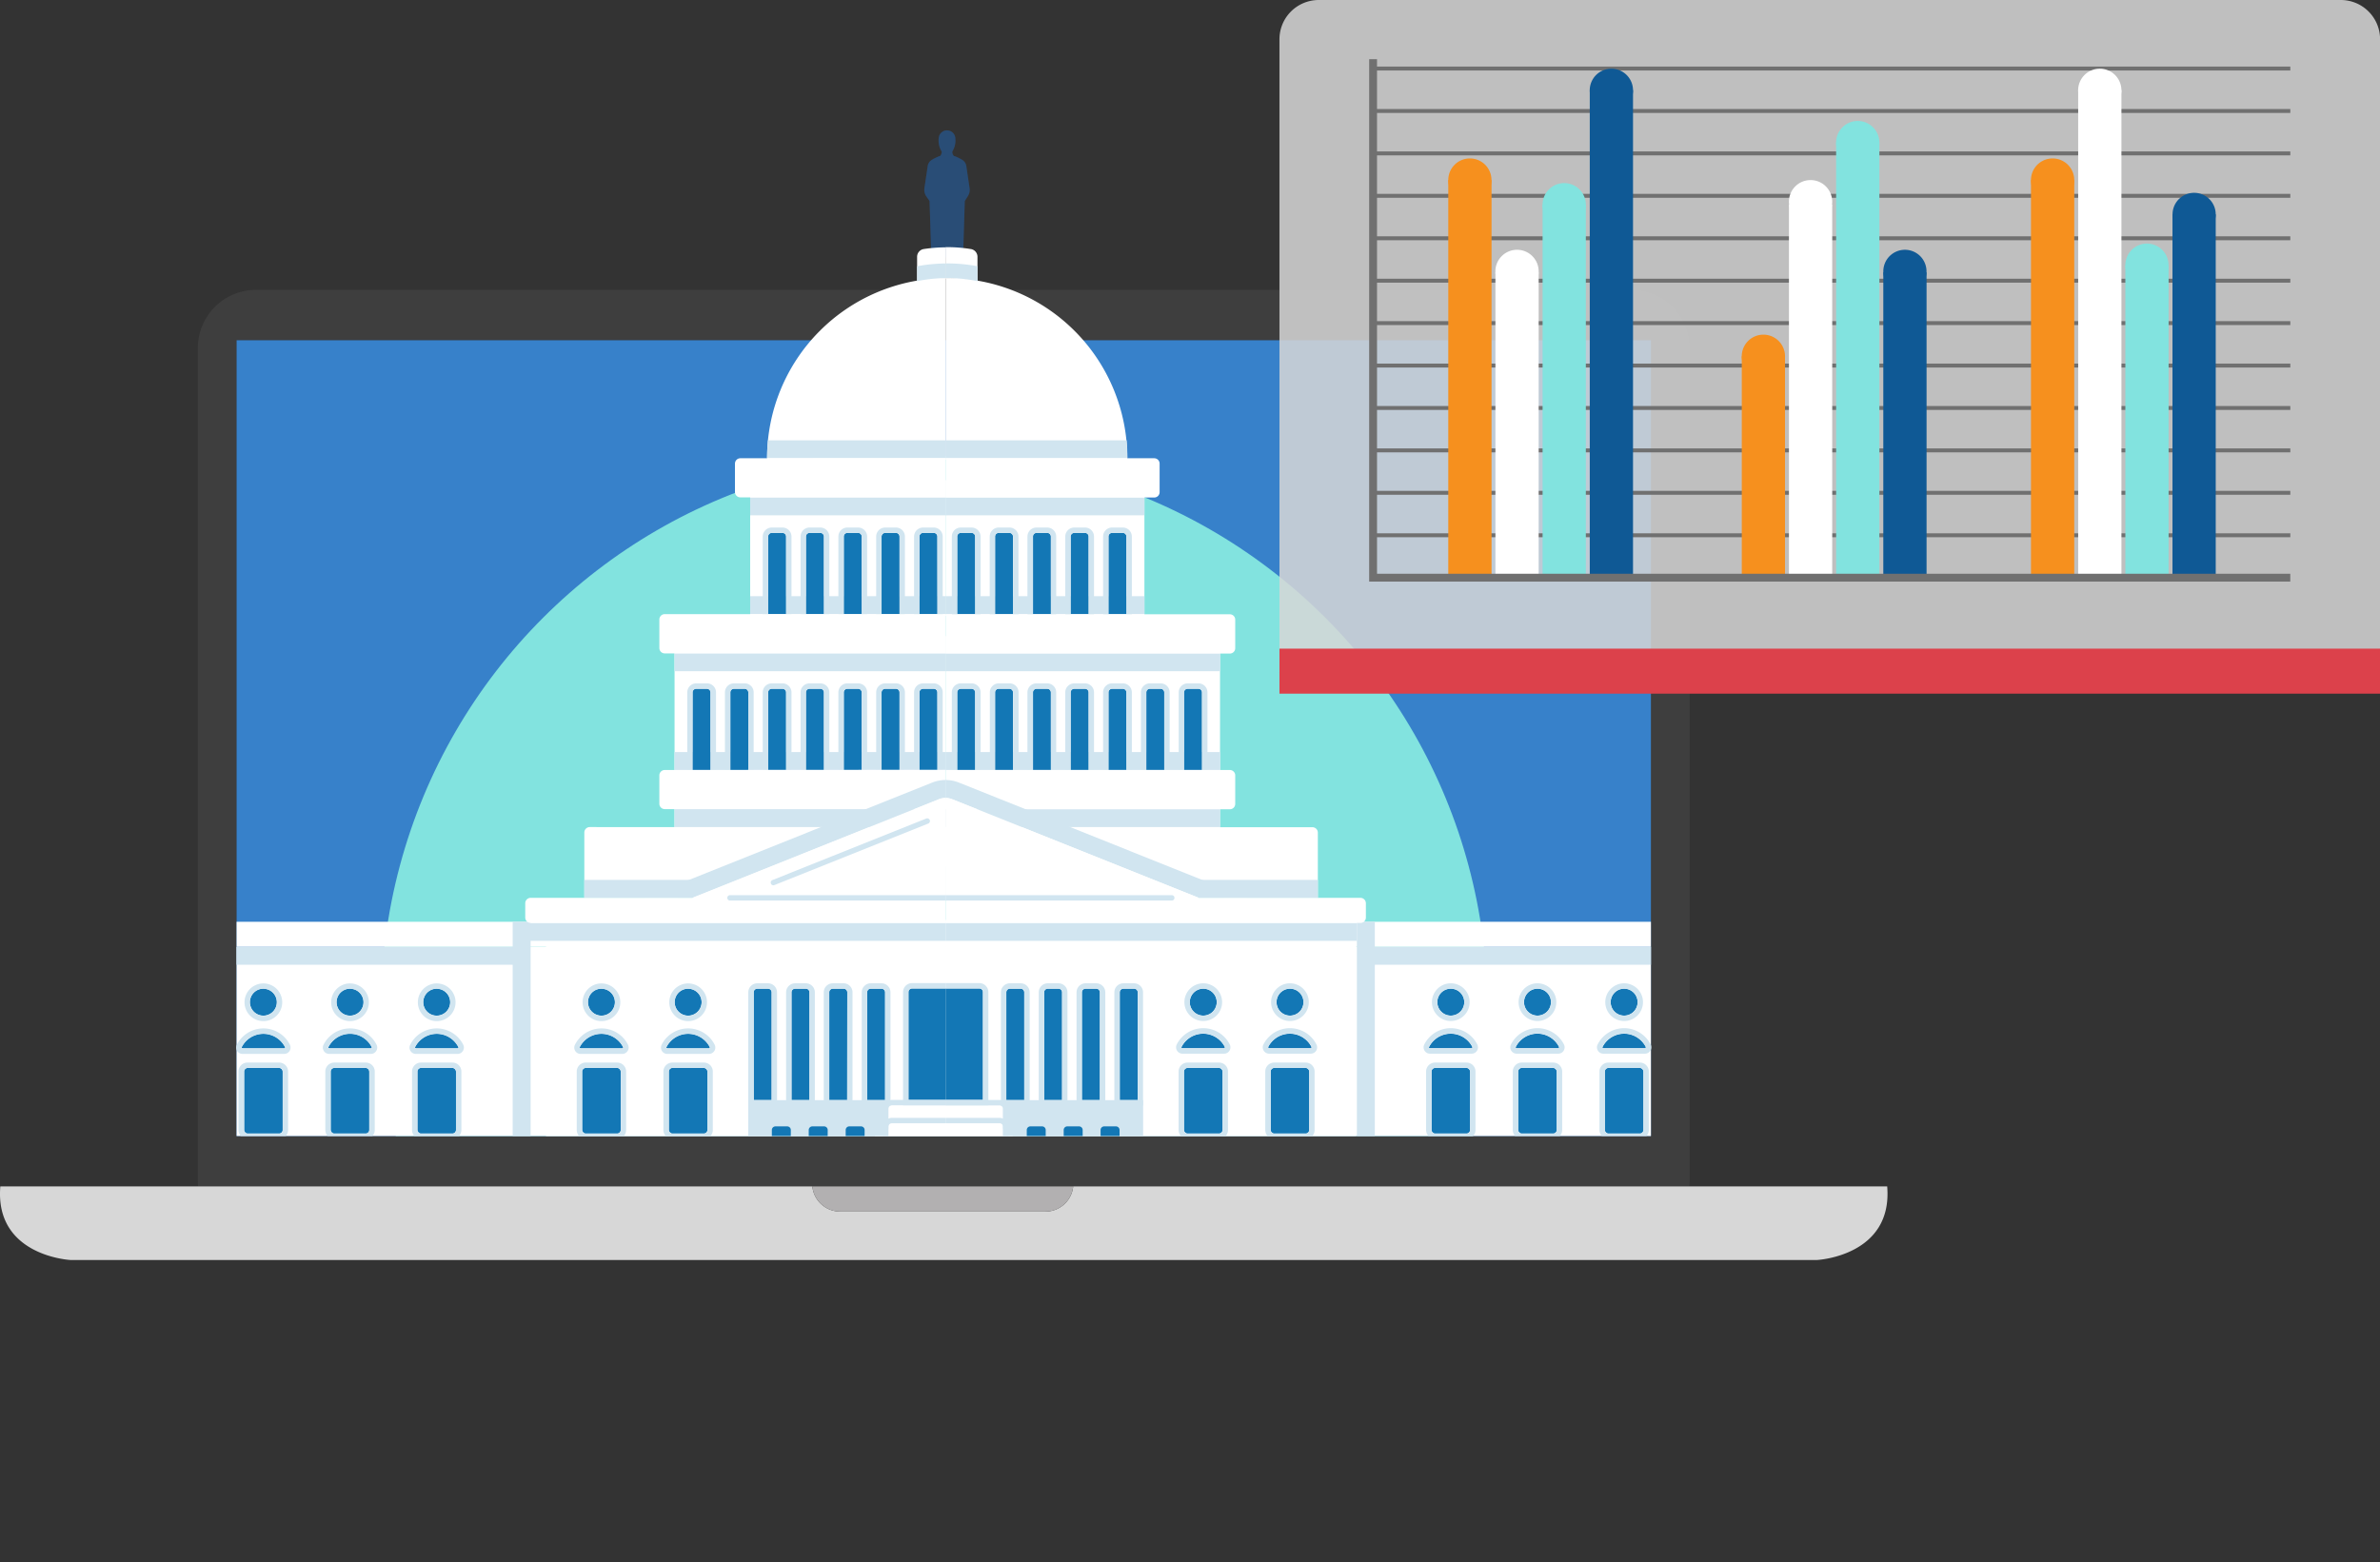 <?xml version="1.0" encoding="UTF-8"?> <svg xmlns="http://www.w3.org/2000/svg" xmlns:xlink="http://www.w3.org/1999/xlink" viewBox="0 0 605.91 397.73"><rect x="0" y="0" width="605.91" height="397.73" fill="#333333" stroke="none"/><defs><style>.cls-1{fill:none;}.cls-2{isolation:isolate;}.cls-3{fill:#3e3e3e;}.cls-4{fill:#3781ca;}.cls-16,.cls-5{fill:#d7d7d7;}.cls-6{clip-path:url(#clip-path);}.cls-7{fill:url(#linear-gradient);}.cls-8{fill:#b2b0b1;}.cls-9{clip-path:url(#clip-path-2);}.cls-10{fill:#fff;}.cls-11{fill:#303b5c;}.cls-12{opacity:0.5;mix-blend-mode:multiply;}.cls-13{fill:#215f8f;}.cls-14{fill:#1377b5;}.cls-15{fill:#d1e5f0;}.cls-16{opacity:0.85;}.cls-17{fill:#707070;}.cls-18{fill:#f6901e;}.cls-19{fill:url(#linear-gradient-2);}.cls-20{fill:url(#linear-gradient-3);}.cls-21{fill:url(#linear-gradient-4);}.cls-22{fill:#0f5995;}.cls-23{fill:url(#linear-gradient-5);}.cls-24{fill:url(#linear-gradient-6);}.cls-25{fill:url(#linear-gradient-7);}.cls-26{fill:#dc414b;}</style><clipPath id="clip-path"><polygon class="cls-1" points="240.26 86.63 60.23 86.63 60.23 289.26 240.26 289.26 420.3 289.26 420.3 86.63 240.26 86.63"></polygon></clipPath><linearGradient id="linear-gradient" x1="97" y1="256.89" x2="378.67" y2="256.89" gradientTransform="translate(251.31 -92.93) rotate(45)" gradientUnits="userSpaceOnUse"><stop offset="0.3" stop-color="#82e3df"></stop><stop offset="1" stop-color="#82e3df"></stop></linearGradient><clipPath id="clip-path-2"><polygon class="cls-1" points="240.26 19.21 60.23 19.21 60.23 289.26 240.26 289.26 420.3 289.26 420.3 19.21 240.26 19.21"></polygon></clipPath><linearGradient id="linear-gradient-2" x1="392.72" y1="52.13" x2="403.73" y2="52.13" gradientTransform="matrix(1, 0, 0, 1, 0, 0)" xlink:href="#linear-gradient"></linearGradient><linearGradient id="linear-gradient-3" x1="467.45" y1="36.31" x2="478.46" y2="36.31" gradientTransform="matrix(1, 0, 0, 1, 0, 0)" xlink:href="#linear-gradient"></linearGradient><linearGradient id="linear-gradient-4" x1="541.08" y1="67.52" x2="552.08" y2="67.52" gradientTransform="matrix(1, 0, 0, 1, 0, 0)" xlink:href="#linear-gradient"></linearGradient><linearGradient id="linear-gradient-5" x1="392.72" y1="99.61" x2="403.73" y2="99.61" gradientTransform="matrix(1, 0, 0, 1, 0, 0)" xlink:href="#linear-gradient"></linearGradient><linearGradient id="linear-gradient-6" x1="467.45" y1="91.7" x2="478.46" y2="91.7" gradientTransform="matrix(1, 0, 0, 1, 0, 0)" xlink:href="#linear-gradient"></linearGradient><linearGradient id="linear-gradient-7" x1="541.08" y1="107.31" x2="552.08" y2="107.31" gradientTransform="matrix(1, 0, 0, 1, 0, 0)" xlink:href="#linear-gradient"></linearGradient></defs><g class="cls-2"><g id="Layer_2" data-name="Layer 2"><g id="Layer_1-2" data-name="Layer 1"><path class="cls-3" d="M415.37,73.81H243.3a14.59,14.59,0,0,0-3,.33,14.45,14.45,0,0,0-3-.33H65.16A14.79,14.79,0,0,0,50.37,88.6v212c0,.5,0,1,.07,1.48H430.08a14.36,14.36,0,0,0,.08-1.48V88.6A14.79,14.79,0,0,0,415.37,73.81Zm4.93,215.45H60.23V86.63H420.3Z"></path><polygon class="cls-4" points="240.26 86.63 60.23 86.63 60.23 289.26 240.26 289.26 420.3 289.26 420.3 86.63 240.26 86.63"></polygon><path class="cls-5" d="M480.45,302.08H273.22a7.12,7.12,0,0,1-7.07,6.41H213.89a7.13,7.13,0,0,1-7.08-6.41H.08c-1.48,17.75,17.83,18.74,17.83,18.74H462.62S481.93,319.83,480.45,302.08Z"></path><g class="cls-6"><circle class="cls-7" cx="237.84" cy="256.89" r="140.84" transform="translate(-111.99 243.42) rotate(-45)"></circle></g><path class="cls-8" d="M213.89,308.49h52.26a7.12,7.12,0,0,0,7.07-6.41H206.81A7.13,7.13,0,0,0,213.89,308.49Z"></path><g class="cls-9"><path class="cls-10" d="M195.28,116.68c0,.11,0,.22,0,.34h45.43V70.81A45.87,45.87,0,0,0,195.28,116.68Z"></path><rect class="cls-10" x="171.73" y="161.97" width="68.99" height="34.09"></rect><rect class="cls-10" x="240.72" y="161.97" width="69.88" height="34.09"></rect><rect class="cls-10" x="190.98" y="122.28" width="49.74" height="34.54"></rect><path class="cls-10" d="M287,116.68A45.88,45.88,0,0,0,241.17,70.8h-.45V117H287C287,116.9,287,116.79,287,116.68Z"></path><rect class="cls-10" x="240.72" y="122.28" width="50.63" height="34.54"></rect><path class="cls-11" d="M236.65,51.18l.46,14.48c1.35-.11,2.7-.17,4-.17s2.71.06,4.06.17l.45-14.48.86-1.36a3,3,0,0,0,.36-1.91l-.83-5.63a2.26,2.26,0,0,0-1-1.55,12.45,12.45,0,0,0-2.22-1.06,1.68,1.68,0,0,1-.35-1.09,5.3,5.3,0,0,0,.77-3.41,2.12,2.12,0,0,0-4.23,0,5.35,5.35,0,0,0,.76,3.41,1.64,1.64,0,0,1-.34,1.09,12.12,12.12,0,0,0-2.22,1.06,2.26,2.26,0,0,0-1,1.55l-.84,5.63a3.11,3.11,0,0,0,.36,1.91Z"></path><g class="cls-12"><path class="cls-13" d="M236.65,51.18l.46,14.48c1.35-.11,2.7-.17,4-.17s2.71.06,4.06.17l.45-14.48.86-1.36a3,3,0,0,0,.36-1.91l-.83-5.63a2.26,2.26,0,0,0-1-1.55,12.45,12.45,0,0,0-2.22-1.06,1.68,1.68,0,0,1-.35-1.09,5.3,5.3,0,0,0,.77-3.41,2.12,2.12,0,0,0-4.23,0,5.35,5.35,0,0,0,.76,3.41,1.64,1.64,0,0,1-.34,1.09,12.12,12.12,0,0,0-2.22,1.06,2.26,2.26,0,0,0-1,1.55l-.84,5.63a3.11,3.11,0,0,0,.36,1.91Z"></path></g><path class="cls-10" d="M235.18,63.41a2,2,0,0,0-1.7,2v6.31a40.21,40.21,0,0,1,7.24-.74v-8A37.53,37.53,0,0,0,235.18,63.41Z"></path><path class="cls-10" d="M248.85,71.72V65.41a2,2,0,0,0-1.7-2,38.09,38.09,0,0,0-6-.48h-.45v8h.45A39.76,39.76,0,0,1,248.85,71.72Z"></path><rect class="cls-10" x="222.71" y="241.08" width="208.55" height="53.6"></rect><rect class="cls-14" x="386.5" y="271.92" width="9.82" height="16.71" rx="0.91"></rect><path class="cls-14" d="M385.9,266.56a6.18,6.18,0,0,1,11,0,.23.23,0,0,1,0,.24.22.22,0,0,1-.21.12h-10.6a.25.25,0,0,1-.21-.12A.25.25,0,0,1,385.9,266.56Z"></path><path class="cls-14" d="M388,255.17a3.43,3.43,0,1,0,3.43-3.43A3.43,3.43,0,0,0,388,255.17Z"></path><path class="cls-15" d="M385.13,272.83v14.89a2.29,2.29,0,0,0,2.29,2.28h8a2.29,2.29,0,0,0,2.29-2.28V272.83a2.29,2.29,0,0,0-2.29-2.28h-8A2.29,2.29,0,0,0,385.13,272.83Zm1.37,0a.92.92,0,0,1,.92-.91h8a.91.91,0,0,1,.91.91v14.89a.91.91,0,0,1-.91.91h-8a.92.92,0,0,1-.92-.91Z"></path><path class="cls-15" d="M384.74,267.52a1.61,1.61,0,0,0,1.37.77h10.6a1.61,1.61,0,0,0,1.38-.77,1.64,1.64,0,0,0,.07-1.58,7.56,7.56,0,0,0-13.49,0A1.6,1.6,0,0,0,384.74,267.52Zm1.16-1a6.18,6.18,0,0,1,11,0,.23.23,0,0,1,0,.24.22.22,0,0,1-.21.12h-10.6a.25.25,0,0,1-.21-.12A.25.25,0,0,1,385.9,266.56Z"></path><path class="cls-15" d="M396.21,255.17a4.8,4.8,0,1,0-4.8,4.8A4.8,4.8,0,0,0,396.21,255.17Zm-1.37,0a3.43,3.43,0,1,1-3.43-3.43A3.42,3.42,0,0,1,394.84,255.17Z"></path><rect class="cls-14" x="408.57" y="271.92" width="9.82" height="16.71" rx="0.91"></rect><path class="cls-14" d="M408,266.56a6.19,6.19,0,0,1,11,0,.25.25,0,0,1,0,.24.25.25,0,0,1-.21.12h-10.6a.25.25,0,0,1-.21-.12A.25.25,0,0,1,408,266.56Z"></path><path class="cls-14" d="M410.05,255.17a3.43,3.43,0,1,0,3.43-3.43A3.43,3.43,0,0,0,410.05,255.17Z"></path><path class="cls-15" d="M407.2,272.83v14.89a2.28,2.28,0,0,0,2.28,2.28h8a2.28,2.28,0,0,0,2.28-2.28V272.83a2.28,2.28,0,0,0-2.28-2.28h-8A2.28,2.28,0,0,0,407.2,272.83Zm1.37,0a.91.91,0,0,1,.91-.91h8a.91.91,0,0,1,.91.91v14.89a.91.91,0,0,1-.91.91h-8a.91.91,0,0,1-.91-.91Z"></path><path class="cls-15" d="M406.8,267.52a1.61,1.61,0,0,0,1.38.77h10.6a1.61,1.61,0,0,0,1.44-2.35,7.56,7.56,0,0,0-13.49,0A1.62,1.62,0,0,0,406.8,267.52Zm1.16-1a6.19,6.19,0,0,1,11,0,.25.25,0,0,1,0,.24.25.25,0,0,1-.21.12h-10.6a.25.25,0,0,1-.21-.12A.25.25,0,0,1,408,266.56Z"></path><path class="cls-15" d="M418.28,255.17a4.8,4.8,0,1,0-4.8,4.8A4.8,4.8,0,0,0,418.28,255.17Zm-1.37,0a3.43,3.43,0,1,1-3.43-3.43A3.43,3.43,0,0,1,416.91,255.17Z"></path><rect class="cls-14" x="364.44" y="271.92" width="9.82" height="16.71" rx="0.91"></rect><path class="cls-14" d="M363.83,266.56a6.19,6.19,0,0,1,11,0,.29.29,0,0,1,0,.24.25.25,0,0,1-.21.12h-10.6a.22.22,0,0,1-.21-.12A.23.23,0,0,1,363.83,266.56Z"></path><path class="cls-14" d="M365.92,255.17a3.43,3.43,0,1,0,3.43-3.43A3.42,3.42,0,0,0,365.92,255.17Z"></path><path class="cls-15" d="M363.06,272.83v14.89a2.29,2.29,0,0,0,2.29,2.28h8a2.29,2.29,0,0,0,2.29-2.28V272.83a2.29,2.29,0,0,0-2.29-2.28h-8A2.29,2.29,0,0,0,363.06,272.83Zm1.38,0a.91.91,0,0,1,.91-.91h8a.92.92,0,0,1,.92.91v14.89a.92.92,0,0,1-.92.91h-8a.91.91,0,0,1-.91-.91Z"></path><path class="cls-15" d="M362.67,267.52a1.61,1.61,0,0,0,1.38.77h10.6a1.61,1.61,0,0,0,1.44-2.35,7.56,7.56,0,0,0-13.49,0A1.62,1.62,0,0,0,362.67,267.52Zm1.16-1a6.19,6.19,0,0,1,11,0,.29.29,0,0,1,0,.24.25.25,0,0,1-.21.12h-10.6a.22.22,0,0,1-.21-.12A.23.23,0,0,1,363.83,266.56Z"></path><path class="cls-15" d="M374.15,255.17a4.8,4.8,0,1,0-4.8,4.8A4.81,4.81,0,0,0,374.15,255.17Zm-1.37,0a3.43,3.43,0,1,1-3.43-3.43A3.43,3.43,0,0,1,372.78,255.17Z"></path><rect class="cls-10" x="218.78" y="234.7" width="216.29" height="6.37" rx="1.37"></rect><rect class="cls-15" x="345.44" y="234.7" width="4.57" height="59.69"></rect><rect class="cls-15" x="348.79" y="241.08" width="82.47" height="4.57"></rect><rect class="cls-10" x="49.27" y="241.08" width="208.55" height="53.6"></rect><rect class="cls-14" x="84.2" y="271.92" width="9.82" height="16.71" rx="0.91"></rect><path class="cls-14" d="M94.63,266.56a6.18,6.18,0,0,0-11,0,.23.23,0,0,0,0,.24.22.22,0,0,0,.21.12H94.41a.22.22,0,0,0,.21-.12A.23.23,0,0,0,94.63,266.56Z"></path><path class="cls-14" d="M92.54,255.17a3.43,3.43,0,1,1-3.43-3.43A3.42,3.42,0,0,1,92.54,255.17Z"></path><path class="cls-15" d="M93.11,270.55h-8a2.29,2.29,0,0,0-2.29,2.28v14.89A2.29,2.29,0,0,0,85.12,290h8a2.29,2.29,0,0,0,2.29-2.28V272.83A2.29,2.29,0,0,0,93.11,270.55ZM94,287.72a.92.92,0,0,1-.92.91h-8a.92.92,0,0,1-.92-.91V272.83a.92.92,0,0,1,.92-.91h8a.92.92,0,0,1,.92.91Z"></path><path class="cls-15" d="M95.86,266a7.56,7.56,0,0,0-13.49,0,1.61,1.61,0,0,0,1.45,2.35H94.41a1.61,1.61,0,0,0,1.38-.77A1.6,1.6,0,0,0,95.86,266Zm-1.24.85a.22.22,0,0,1-.21.12H83.82a.22.22,0,0,1-.21-.12.23.23,0,0,1,0-.24,6.18,6.18,0,0,1,11,0A.23.23,0,0,1,94.62,266.8Z"></path><path class="cls-15" d="M89.11,260a4.8,4.8,0,1,0-4.8-4.8A4.81,4.81,0,0,0,89.11,260Zm0-8.23a3.43,3.43,0,1,1-3.42,3.43A3.43,3.43,0,0,1,89.11,251.74Z"></path><rect class="cls-14" x="62.14" y="271.92" width="9.82" height="16.71" rx="0.91"></rect><path class="cls-14" d="M72.57,266.56a6.19,6.19,0,0,0-11,0,.23.23,0,0,0,0,.24.22.22,0,0,0,.21.12h10.6a.25.25,0,0,0,.21-.12A.29.29,0,0,0,72.57,266.56Z"></path><path class="cls-14" d="M70.48,255.17a3.43,3.43,0,1,1-3.43-3.43A3.43,3.43,0,0,1,70.48,255.17Z"></path><path class="cls-15" d="M71,270.55h-8a2.29,2.29,0,0,0-2.29,2.28v14.89A2.29,2.29,0,0,0,63.05,290h8a2.28,2.28,0,0,0,2.29-2.28V272.83A2.28,2.28,0,0,0,71,270.55ZM72,287.72a.92.92,0,0,1-.92.91h-8a.91.91,0,0,1-.91-.91V272.83a.91.91,0,0,1,.91-.91h8a.92.92,0,0,1,.92.91Z"></path><path class="cls-15" d="M73.8,266a7.56,7.56,0,0,0-13.49,0,1.61,1.61,0,0,0,1.44,2.35h10.6a1.63,1.63,0,0,0,1.38-.77A1.65,1.65,0,0,0,73.8,266Zm-1.24.85a.25.25,0,0,1-.21.12H61.75a.22.22,0,0,1-.21-.12.23.23,0,0,1,0-.24,6.19,6.19,0,0,1,11,0A.29.29,0,0,1,72.56,266.8Z"></path><path class="cls-15" d="M67.05,260a4.8,4.8,0,1,0-4.8-4.8A4.8,4.8,0,0,0,67.05,260Zm0-8.23a3.43,3.43,0,1,1-3.43,3.43A3.44,3.44,0,0,1,67.05,251.74Z"></path><rect class="cls-14" x="106.27" y="271.92" width="9.82" height="16.71" rx="0.91"></rect><path class="cls-14" d="M116.7,266.56a6.19,6.19,0,0,0-11,0,.25.25,0,0,0,0,.24.25.25,0,0,0,.21.12h10.6a.24.24,0,0,0,.21-.12A.25.25,0,0,0,116.7,266.56Z"></path><path class="cls-14" d="M114.61,255.17a3.43,3.43,0,1,1-3.43-3.43A3.43,3.43,0,0,1,114.61,255.17Z"></path><path class="cls-15" d="M115.18,270.55h-8a2.28,2.28,0,0,0-2.28,2.28v14.89a2.28,2.28,0,0,0,2.28,2.28h8a2.28,2.28,0,0,0,2.28-2.28V272.83A2.28,2.28,0,0,0,115.18,270.55Zm.91,17.17a.91.91,0,0,1-.91.91h-8a.91.91,0,0,1-.91-.91V272.83a.91.91,0,0,1,.91-.91h8a.91.91,0,0,1,.91.91Z"></path><path class="cls-15" d="M117.93,266a7.56,7.56,0,0,0-13.49,0,1.61,1.61,0,0,0,1.44,2.35h10.6a1.62,1.62,0,0,0,1.45-2.34Zm-1.24.85a.24.24,0,0,1-.21.12h-10.6a.25.25,0,0,1-.21-.12.25.25,0,0,1,0-.24,6.19,6.19,0,0,1,11,0A.25.25,0,0,1,116.69,266.8Z"></path><path class="cls-15" d="M111.18,260a4.8,4.8,0,1,0-4.8-4.8A4.8,4.8,0,0,0,111.18,260Zm0-8.23a3.43,3.43,0,1,1-3.43,3.43A3.44,3.44,0,0,1,111.18,251.74Z"></path><rect class="cls-10" x="45.45" y="234.7" width="216.29" height="6.37" rx="1.37"></rect><rect class="cls-15" x="130.52" y="234.7" width="4.57" height="59.69"></rect><rect class="cls-15" x="49.27" y="241.08" width="82.47" height="4.57"></rect><rect class="cls-15" x="190.98" y="151.8" width="49.74" height="4.57"></rect><rect class="cls-15" x="240.72" y="151.8" width="50.63" height="4.57"></rect><rect class="cls-10" x="139" y="234.22" width="101.72" height="60.46"></rect><rect class="cls-10" x="240.72" y="234.22" width="104.54" height="60.46"></rect><path class="cls-14" d="M200.13,136.61a.92.92,0,0,0-.92-.92h-2.74a.91.91,0,0,0-.91.92v19.76h4.57Z"></path><path class="cls-14" d="M209.76,136.61a.92.92,0,0,0-.92-.92H206.1a.92.92,0,0,0-.92.92v19.76h4.58Z"></path><path class="cls-14" d="M219.38,136.61a.92.92,0,0,0-.91-.92h-2.75a.92.92,0,0,0-.91.92v19.76h4.57Z"></path><path class="cls-14" d="M229,136.61a.92.92,0,0,0-.91-.92h-2.75a.92.92,0,0,0-.91.92v19.76H229Z"></path><path class="cls-14" d="M238.64,136.61a.92.92,0,0,0-.92-.92H235a.92.92,0,0,0-.92.92v19.76h4.58Z"></path><path class="cls-14" d="M248.26,136.61a.92.92,0,0,0-.91-.92h-2.74a.92.92,0,0,0-.92.92v19.76h4.57Z"></path><path class="cls-14" d="M257.89,136.61a.92.92,0,0,0-.91-.92h-2.75a.92.92,0,0,0-.91.92v19.76h4.57Z"></path><path class="cls-14" d="M267.52,136.61a.92.92,0,0,0-.92-.92h-2.74a.92.92,0,0,0-.91.92v19.76h4.57Z"></path><path class="cls-14" d="M277.15,136.61a.92.92,0,0,0-.92-.92h-2.74a.92.92,0,0,0-.92.92v19.76h4.58Z"></path><path class="cls-14" d="M286.77,136.61a.92.92,0,0,0-.91-.92h-2.75a.92.92,0,0,0-.91.92v19.76h4.57Z"></path><path class="cls-15" d="M199.21,134.32h-2.74a2.3,2.3,0,0,0-2.29,2.29v21.13h7.32V136.61A2.3,2.3,0,0,0,199.21,134.32Zm-3.65,2.29a.91.91,0,0,1,.91-.92h2.74a.92.92,0,0,1,.92.92v19.76h-4.57Z"></path><path class="cls-15" d="M208.84,134.32H206.1a2.3,2.3,0,0,0-2.29,2.29v21.13h7.32V136.61A2.3,2.3,0,0,0,208.84,134.32Zm-3.66,2.29a.92.92,0,0,1,.92-.92h2.74a.92.92,0,0,1,.92.92v19.76h-4.58Z"></path><path class="cls-15" d="M218.47,134.32h-2.75a2.29,2.29,0,0,0-2.28,2.29v21.13h7.32V136.61A2.3,2.3,0,0,0,218.47,134.32Zm-3.66,2.29a.92.92,0,0,1,.91-.92h2.75a.92.92,0,0,1,.91.92v19.76h-4.57Z"></path><path class="cls-15" d="M228.1,134.32h-2.75a2.3,2.3,0,0,0-2.29,2.29v21.13h7.32V136.61A2.29,2.29,0,0,0,228.1,134.32Zm-3.66,2.29a.92.92,0,0,1,.91-.92h2.75a.92.92,0,0,1,.91.92v19.76h-4.57Z"></path><path class="cls-15" d="M237.72,134.32H235a2.3,2.3,0,0,0-2.29,2.29v21.13H240V136.61A2.3,2.3,0,0,0,237.72,134.32Zm-3.66,2.29a.92.92,0,0,1,.92-.92h2.74a.92.92,0,0,1,.92.92v19.76h-4.58Z"></path><path class="cls-15" d="M247.35,134.32h-2.74a2.29,2.29,0,0,0-2.29,2.29v21.13h7.32V136.61A2.3,2.3,0,0,0,247.35,134.32Zm-3.66,2.29a.92.92,0,0,1,.92-.92h2.74a.92.92,0,0,1,.91.92v19.76h-4.57Z"></path><path class="cls-15" d="M257,134.32h-2.75a2.29,2.29,0,0,0-2.28,2.29v21.13h7.31V136.61A2.29,2.29,0,0,0,257,134.32Zm-3.66,2.29a.92.92,0,0,1,.91-.92H257a.92.92,0,0,1,.91.92v19.76h-4.57Z"></path><path class="cls-15" d="M266.6,134.32h-2.74a2.3,2.3,0,0,0-2.29,2.29v21.13h7.32V136.61A2.29,2.29,0,0,0,266.6,134.32ZM263,136.61a.92.92,0,0,1,.91-.92h2.74a.92.92,0,0,1,.92.92v19.76H263Z"></path><path class="cls-15" d="M276.23,134.32h-2.74a2.3,2.3,0,0,0-2.29,2.29v21.13h7.32V136.61A2.3,2.3,0,0,0,276.23,134.32Zm-3.66,2.29a.92.92,0,0,1,.92-.92h2.74a.92.92,0,0,1,.92.92v19.76h-4.58Z"></path><path class="cls-15" d="M285.86,134.32h-2.75a2.29,2.29,0,0,0-2.28,2.29v21.13h7.32V136.61A2.3,2.3,0,0,0,285.86,134.32Zm-3.66,2.29a.92.92,0,0,1,.91-.92h2.75a.92.92,0,0,1,.91.92v19.76H282.2Z"></path><rect class="cls-10" x="171.73" y="203.6" width="138.87" height="17.04"></rect><rect class="cls-15" x="240.72" y="191.49" width="69.88" height="4.57"></rect><rect class="cls-15" x="240.72" y="206.02" width="69.88" height="4.57"></rect><path class="cls-10" d="M335.5,212a1.37,1.37,0,0,0-1.37-1.37H240.72v18H335.5Z"></path><path class="cls-10" d="M150.14,210.59a1.38,1.38,0,0,0-1.38,1.37v16.65h92v-18Z"></path><rect class="cls-15" x="171.73" y="191.49" width="68.99" height="4.57"></rect><rect class="cls-15" x="171.73" y="206.02" width="68.99" height="4.57"></rect><path class="cls-14" d="M200.13,176.3a.92.92,0,0,0-.92-.92h-2.74a.91.91,0,0,0-.91.92v19.76h4.57Z"></path><path class="cls-15" d="M199.21,174h-2.74a2.29,2.29,0,0,0-2.29,2.29v21.13h7.32V176.3A2.29,2.29,0,0,0,199.21,174Zm-3.65,2.29a.91.91,0,0,1,.91-.92h2.74a.92.92,0,0,1,.92.92v19.76h-4.57Z"></path><path class="cls-14" d="M209.76,176.3a.92.92,0,0,0-.92-.92H206.1a.92.92,0,0,0-.92.92v19.76h4.58Z"></path><path class="cls-15" d="M208.84,174H206.1a2.29,2.29,0,0,0-2.29,2.29v21.13h7.32V176.3A2.29,2.29,0,0,0,208.84,174Zm-3.66,2.29a.92.92,0,0,1,.92-.92h2.74a.92.92,0,0,1,.92.92v19.76h-4.58Z"></path><path class="cls-14" d="M219.38,176.3a.92.92,0,0,0-.91-.92h-2.75a.92.92,0,0,0-.91.92v19.76h4.57Z"></path><path class="cls-15" d="M218.47,174h-2.75a2.28,2.28,0,0,0-2.28,2.29v21.13h7.32V176.3A2.29,2.29,0,0,0,218.47,174Zm-3.66,2.29a.92.92,0,0,1,.91-.92h2.75a.92.92,0,0,1,.91.92v19.76h-4.57Z"></path><path class="cls-14" d="M180.87,176.3a.92.92,0,0,0-.91-.92h-2.74a.92.92,0,0,0-.92.92v19.76h4.57Z"></path><path class="cls-15" d="M180,174h-2.74a2.28,2.28,0,0,0-2.29,2.29v21.13h7.32V176.3A2.29,2.29,0,0,0,180,174Zm-3.66,2.29a.92.92,0,0,1,.92-.92H180a.92.92,0,0,1,.91.92v19.76H176.3Z"></path><path class="cls-14" d="M190.5,176.3a.92.92,0,0,0-.91-.92h-2.75a.92.92,0,0,0-.91.92v19.76h4.57Z"></path><path class="cls-15" d="M189.59,174h-2.75a2.28,2.28,0,0,0-2.28,2.29v21.13h7.31V176.3A2.28,2.28,0,0,0,189.59,174Zm-3.66,2.29a.92.92,0,0,1,.91-.92h2.75a.92.92,0,0,1,.91.92v19.76h-4.57Z"></path><path class="cls-14" d="M306,176.3a.92.92,0,0,0-.92-.92h-2.74a.92.92,0,0,0-.92.92v19.76H306Z"></path><path class="cls-15" d="M305.11,174h-2.74a2.29,2.29,0,0,0-2.29,2.29v21.13h7.32V176.3A2.29,2.29,0,0,0,305.11,174Zm-3.66,2.29a.92.92,0,0,1,.92-.92h2.74a.92.92,0,0,1,.92.92v19.76h-4.58Z"></path><path class="cls-14" d="M286.77,176.3a.92.92,0,0,0-.91-.92h-2.75a.92.92,0,0,0-.91.92v19.76h4.57Z"></path><path class="cls-15" d="M285.86,174h-2.75a2.28,2.28,0,0,0-2.28,2.29v21.13h7.32V176.3A2.29,2.29,0,0,0,285.86,174Zm-3.66,2.29a.92.92,0,0,1,.91-.92h2.75a.92.92,0,0,1,.91.92v19.76H282.2Z"></path><path class="cls-14" d="M296.4,176.3a.92.92,0,0,0-.91-.92h-2.75a.92.92,0,0,0-.91.92v19.76h4.57Z"></path><path class="cls-15" d="M295.49,174h-2.75a2.28,2.28,0,0,0-2.28,2.29v21.13h7.31V176.3A2.28,2.28,0,0,0,295.49,174Zm-3.66,2.29a.92.92,0,0,1,.91-.92h2.75a.92.92,0,0,1,.91.92v19.76h-4.57Z"></path><path class="cls-14" d="M229,176.3a.92.92,0,0,0-.91-.92h-2.75a.92.92,0,0,0-.91.92v19.76H229Z"></path><path class="cls-15" d="M228.1,174h-2.75a2.29,2.29,0,0,0-2.29,2.29v21.13h7.32V176.3A2.28,2.28,0,0,0,228.1,174Zm-3.66,2.29a.92.92,0,0,1,.91-.92h2.75a.92.92,0,0,1,.91.92v19.76h-4.57Z"></path><path class="cls-14" d="M238.64,176.3a.92.92,0,0,0-.92-.92H235a.92.92,0,0,0-.92.92v19.76h4.58Z"></path><path class="cls-15" d="M237.72,174H235a2.29,2.29,0,0,0-2.29,2.29v21.13H240V176.3A2.29,2.29,0,0,0,237.72,174Zm-3.66,2.29a.92.92,0,0,1,.92-.92h2.74a.92.92,0,0,1,.92.92v19.76h-4.58Z"></path><path class="cls-14" d="M248.26,176.3a.92.92,0,0,0-.91-.92h-2.74a.92.92,0,0,0-.92.92v19.76h4.57Z"></path><path class="cls-15" d="M247.35,174h-2.74a2.28,2.28,0,0,0-2.29,2.29v21.13h7.32V176.3A2.29,2.29,0,0,0,247.35,174Zm-3.66,2.29a.92.92,0,0,1,.92-.92h2.74a.92.92,0,0,1,.91.92v19.76h-4.57Z"></path><path class="cls-14" d="M257.89,176.3a.92.92,0,0,0-.91-.92h-2.75a.92.92,0,0,0-.91.92v19.76h4.57Z"></path><path class="cls-15" d="M257,174h-2.75A2.28,2.28,0,0,0,252,176.3v21.13h7.31V176.3A2.28,2.28,0,0,0,257,174Zm-3.66,2.29a.92.92,0,0,1,.91-.92H257a.92.92,0,0,1,.91.92v19.76h-4.57Z"></path><path class="cls-14" d="M267.52,176.3a.92.92,0,0,0-.92-.92h-2.74a.92.92,0,0,0-.91.92v19.76h4.57Z"></path><path class="cls-15" d="M266.6,174h-2.74a2.29,2.29,0,0,0-2.29,2.29v21.13h7.32V176.3A2.28,2.28,0,0,0,266.6,174ZM263,176.3a.92.92,0,0,1,.91-.92h2.74a.92.92,0,0,1,.92.92v19.76H263Z"></path><path class="cls-14" d="M277.15,176.3a.92.92,0,0,0-.92-.92h-2.74a.92.92,0,0,0-.92.92v19.76h4.58Z"></path><path class="cls-15" d="M276.23,174h-2.74a2.29,2.29,0,0,0-2.29,2.29v21.13h7.32V176.3A2.29,2.29,0,0,0,276.23,174Zm-3.66,2.29a.92.92,0,0,1,.92-.92h2.74a.92.92,0,0,1,.92.92v19.76h-4.58Z"></path><path class="cls-10" d="M169.23,196.06a1.37,1.37,0,0,0-1.37,1.37v7.22a1.37,1.37,0,0,0,1.37,1.37h71.49v-10Z"></path><path class="cls-10" d="M313.1,196.06H240.72v10H313.1a1.37,1.37,0,0,0,1.37-1.37v-7.22A1.37,1.37,0,0,0,313.1,196.06Z"></path><polygon class="cls-15" points="172.46 228.62 148.76 228.62 148.76 224.04 182.08 224.04 172.46 228.62"></polygon><polygon class="cls-15" points="311.81 228.62 335.5 228.62 335.5 224.04 302.18 224.04 311.81 228.62"></polygon><rect class="cls-14" x="170.28" y="271.92" width="9.82" height="16.71" rx="0.91"></rect><path class="cls-14" d="M180.7,266.8a.25.25,0,0,1-.21.12h-10.6a.22.22,0,0,1-.21-.12.23.23,0,0,1,0-.24,6.19,6.19,0,0,1,11,0A.29.29,0,0,1,180.7,266.8Z"></path><path class="cls-14" d="M178.62,255.17a3.43,3.43,0,1,1-3.43-3.43A3.43,3.43,0,0,1,178.62,255.17Z"></path><path class="cls-15" d="M179.18,270.55h-8a2.29,2.29,0,0,0-2.29,2.28v14.89a2.29,2.29,0,0,0,2.29,2.28h8a2.28,2.28,0,0,0,2.29-2.28V272.83A2.28,2.28,0,0,0,179.18,270.55Zm.92,17.17a.92.92,0,0,1-.92.91h-8a.91.91,0,0,1-.91-.91V272.83a.91.91,0,0,1,.91-.91h8a.92.92,0,0,1,.92.91Z"></path><path class="cls-15" d="M181.94,266a7.56,7.56,0,0,0-13.49,0,1.61,1.61,0,0,0,1.44,2.35h10.6a1.63,1.63,0,0,0,1.38-.77A1.65,1.65,0,0,0,181.94,266Zm-1.24.85a.25.25,0,0,1-.21.12h-10.6a.22.22,0,0,1-.21-.12.23.23,0,0,1,0-.24,6.19,6.19,0,0,1,11,0A.29.29,0,0,1,180.7,266.8Z"></path><path class="cls-15" d="M175.19,260a4.8,4.8,0,1,0-4.8-4.8A4.8,4.8,0,0,0,175.19,260Zm0-8.23a3.43,3.43,0,1,1-3.43,3.43A3.44,3.44,0,0,1,175.19,251.74Z"></path><rect class="cls-14" x="148.21" y="271.92" width="9.82" height="16.71" rx="0.91"></rect><path class="cls-14" d="M158.63,266.8a.22.22,0,0,1-.21.12h-10.6a.25.25,0,0,1-.21-.12.25.25,0,0,1,0-.24,6.19,6.19,0,0,1,11,0A.25.25,0,0,1,158.63,266.8Z"></path><path class="cls-14" d="M156.55,255.17a3.43,3.43,0,1,1-3.43-3.43A3.42,3.42,0,0,1,156.55,255.17Z"></path><path class="cls-15" d="M157.12,270.55h-8a2.28,2.28,0,0,0-2.29,2.28v14.89a2.28,2.28,0,0,0,2.29,2.28h8a2.28,2.28,0,0,0,2.28-2.28V272.83A2.28,2.28,0,0,0,157.12,270.55Zm.91,17.17a.91.91,0,0,1-.91.91h-8a.92.92,0,0,1-.92-.91V272.83a.92.92,0,0,1,.92-.91h8a.91.91,0,0,1,.91.91Z"></path><path class="cls-15" d="M159.87,266a7.56,7.56,0,0,0-13.49,0,1.61,1.61,0,0,0,1.44,2.35h10.6a1.62,1.62,0,0,0,1.45-2.34Zm-1.24.85a.22.22,0,0,1-.21.12h-10.6a.25.25,0,0,1-.21-.12.25.25,0,0,1,0-.24,6.19,6.19,0,0,1,11,0A.25.25,0,0,1,158.63,266.8Z"></path><path class="cls-15" d="M153.12,260a4.8,4.8,0,1,0-4.8-4.8A4.8,4.8,0,0,0,153.12,260Zm0-8.23a3.43,3.43,0,1,1-3.43,3.43A3.43,3.43,0,0,1,153.12,251.74Z"></path><rect class="cls-14" x="301.42" y="271.92" width="9.82" height="16.71" rx="0.91"></rect><path class="cls-14" d="M300.81,266.56a6.19,6.19,0,0,1,11,0,.23.23,0,0,1,0,.24.22.22,0,0,1-.21.12H301a.25.25,0,0,1-.21-.12A.29.29,0,0,1,300.81,266.56Z"></path><path class="cls-14" d="M302.9,255.17a3.43,3.43,0,1,0,3.43-3.43A3.43,3.43,0,0,0,302.9,255.17Z"></path><path class="cls-15" d="M300.05,272.83v14.89a2.29,2.29,0,0,0,2.29,2.28h8a2.29,2.29,0,0,0,2.29-2.28V272.83a2.29,2.29,0,0,0-2.29-2.28h-8A2.29,2.29,0,0,0,300.05,272.83Zm1.37,0a.92.92,0,0,1,.92-.91h8a.91.91,0,0,1,.91.91v14.89a.91.91,0,0,1-.91.91h-8a.92.92,0,0,1-.92-.91Z"></path><path class="cls-15" d="M299.66,267.52a1.61,1.61,0,0,0,1.37.77h10.6a1.61,1.61,0,0,0,1.38-.77,1.64,1.64,0,0,0,.07-1.58,7.57,7.57,0,0,0-13.5,0A1.62,1.62,0,0,0,299.66,267.52Zm1.15-1a6.19,6.19,0,0,1,11,0,.23.23,0,0,1,0,.24.22.22,0,0,1-.21.12H301a.25.25,0,0,1-.21-.12A.29.29,0,0,1,300.81,266.56Z"></path><path class="cls-15" d="M311.13,255.17a4.8,4.8,0,1,0-4.8,4.8A4.8,4.8,0,0,0,311.13,255.17Zm-1.37,0a3.43,3.43,0,1,1-3.43-3.43A3.42,3.42,0,0,1,309.76,255.17Z"></path><rect class="cls-14" x="323.49" y="271.92" width="9.82" height="16.71" rx="0.91"></rect><path class="cls-14" d="M322.88,266.56a6.19,6.19,0,0,1,11,0,.25.25,0,0,1,0,.24.25.25,0,0,1-.21.12H323.1a.24.24,0,0,1-.21-.12A.25.25,0,0,1,322.88,266.56Z"></path><path class="cls-14" d="M325,255.17a3.43,3.43,0,1,0,3.43-3.43A3.43,3.43,0,0,0,325,255.17Z"></path><path class="cls-15" d="M322.12,272.83v14.89A2.28,2.28,0,0,0,324.4,290h8a2.28,2.28,0,0,0,2.28-2.28V272.83a2.28,2.28,0,0,0-2.28-2.28h-8A2.28,2.28,0,0,0,322.12,272.83Zm1.37,0a.91.91,0,0,1,.91-.91h8a.91.91,0,0,1,.91.91v14.89a.91.91,0,0,1-.91.91h-8a.91.91,0,0,1-.91-.91Z"></path><path class="cls-15" d="M321.72,267.52a1.61,1.61,0,0,0,1.38.77h10.6a1.61,1.61,0,0,0,1.44-2.35,7.56,7.56,0,0,0-13.49,0A1.62,1.62,0,0,0,321.72,267.52Zm1.16-1a6.19,6.19,0,0,1,11,0,.25.25,0,0,1,0,.24.25.25,0,0,1-.21.12H323.1a.24.24,0,0,1-.21-.12A.25.25,0,0,1,322.88,266.56Z"></path><path class="cls-15" d="M333.2,255.17a4.8,4.8,0,1,0-4.8,4.8A4.8,4.8,0,0,0,333.2,255.17Zm-1.37,0a3.43,3.43,0,1,1-3.43-3.43A3.43,3.43,0,0,1,331.83,255.17Z"></path><path class="cls-14" d="M215.7,252.66a.92.92,0,0,0-.91-.92H212a.92.92,0,0,0-.91.92v27.47h4.57Z"></path><path class="cls-15" d="M214.79,250.37H212a2.29,2.29,0,0,0-2.28,2.29V281.5h7.32V252.66A2.3,2.3,0,0,0,214.79,250.37Zm-3.66,2.29a.92.92,0,0,1,.91-.92h2.75a.92.92,0,0,1,.91.92v27.47h-4.57Z"></path><path class="cls-14" d="M225.33,252.66a.92.92,0,0,0-.91-.92h-2.75a.92.92,0,0,0-.91.92v27.47h4.57Z"></path><path class="cls-15" d="M224.42,250.37h-2.75a2.29,2.29,0,0,0-2.28,2.29V281.5h7.31V252.66A2.29,2.29,0,0,0,224.42,250.37Zm-3.66,2.29a.92.92,0,0,1,.91-.92h2.75a.92.92,0,0,1,.91.92v27.47h-4.57Z"></path><path class="cls-14" d="M196.45,252.66a.92.92,0,0,0-.92-.92h-2.74a.91.91,0,0,0-.91.92v27.47h4.57Z"></path><path class="cls-15" d="M195.53,250.37h-2.74a2.3,2.3,0,0,0-2.29,2.29V281.5h7.32V252.66A2.3,2.3,0,0,0,195.53,250.37Zm-3.65,2.29a.91.91,0,0,1,.91-.92h2.74a.92.92,0,0,1,.92.92v27.47h-4.57Z"></path><path class="cls-14" d="M206.08,252.66a.92.92,0,0,0-.92-.92h-2.74a.92.92,0,0,0-.92.92v27.47h4.58Z"></path><path class="cls-15" d="M205.16,250.37h-2.74a2.3,2.3,0,0,0-2.29,2.29V281.5h7.32V252.66A2.3,2.3,0,0,0,205.16,250.37Zm-3.66,2.29a.92.92,0,0,1,.92-.92h2.74a.92.92,0,0,1,.92.92v27.47H201.5Z"></path><rect class="cls-15" x="190.5" y="280.13" width="35.65" height="14.55"></rect><path class="cls-14" d="M265.82,252.66a.92.92,0,0,1,.91-.92h2.75a.92.92,0,0,1,.91.92v27.47h-4.57Z"></path><path class="cls-15" d="M264.45,252.66V281.5h7.31V252.66a2.29,2.29,0,0,0-2.28-2.29h-2.75A2.29,2.29,0,0,0,264.45,252.66Zm5.94,27.47h-4.57V252.66a.92.92,0,0,1,.91-.92h2.75a.92.92,0,0,1,.91.92Z"></path><path class="cls-14" d="M256.19,252.66a.92.92,0,0,1,.91-.92h2.75a.92.92,0,0,1,.91.92v27.47h-4.57Z"></path><path class="cls-15" d="M254.82,252.66V281.5h7.32V252.66a2.3,2.3,0,0,0-2.29-2.29H257.1A2.29,2.29,0,0,0,254.82,252.66Zm5.94,27.47h-4.57V252.66a.92.92,0,0,1,.91-.92h2.75a.92.92,0,0,1,.91.92Z"></path><path class="cls-14" d="M285.07,252.66a.92.92,0,0,1,.92-.92h2.74a.92.92,0,0,1,.92.92v27.47h-4.58Z"></path><path class="cls-15" d="M283.7,252.66V281.5H291V252.66a2.3,2.3,0,0,0-2.29-2.29H286A2.3,2.3,0,0,0,283.7,252.66Zm5.95,27.47h-4.58V252.66a.92.92,0,0,1,.92-.92h2.74a.92.92,0,0,1,.92.92Z"></path><path class="cls-14" d="M275.44,252.66a.92.92,0,0,1,.92-.92h2.74a.92.92,0,0,1,.92.92v27.47h-4.58Z"></path><path class="cls-15" d="M274.07,252.66V281.5h7.32V252.66a2.3,2.3,0,0,0-2.29-2.29h-2.74A2.3,2.3,0,0,0,274.07,252.66ZM280,280.13h-4.58V252.66a.92.92,0,0,1,.92-.92h2.74a.92.92,0,0,1,.92.92Z"></path><rect class="cls-15" x="255.37" y="280.13" width="35.65" height="14.55"></rect><path class="cls-14" d="M201.33,287.72a.92.92,0,0,0-.92-.92h-3a.92.92,0,0,0-.91.92v7h4.79Z"></path><path class="cls-14" d="M210.72,287.72a.92.92,0,0,0-.91-.92h-3a.92.92,0,0,0-.92.92v7h4.79Z"></path><path class="cls-14" d="M220.12,287.72a.92.92,0,0,0-.91-.92h-3a.92.92,0,0,0-.91.92v7h4.79Z"></path><path class="cls-14" d="M280.19,287.72a.92.92,0,0,1,.92-.92h3a.92.92,0,0,1,.91.92v7h-4.79Z"></path><path class="cls-14" d="M270.8,287.72a.92.92,0,0,1,.91-.92h3a.92.92,0,0,1,.92.92v7H270.8Z"></path><path class="cls-14" d="M261.4,287.72a.92.92,0,0,1,.91-.92h3a.92.92,0,0,1,.91.92v7H261.4Z"></path><path class="cls-15" d="M286.82,112.11h-46.1v4.57H287C287,115.14,287,113.61,286.82,112.11Z"></path><path class="cls-15" d="M195.51,112.11c-.15,1.5-.23,3-.23,4.57h45.44v-4.57Z"></path><rect class="cls-15" x="240.72" y="126.64" width="50.63" height="4.57"></rect><rect class="cls-15" x="190.98" y="126.64" width="49.74" height="4.57"></rect><rect class="cls-15" x="171.73" y="166.33" width="68.99" height="4.57"></rect><rect class="cls-15" x="240.72" y="166.33" width="69.88" height="4.57"></rect><rect class="cls-15" x="133.72" y="234.99" width="107" height="4.57"></rect><rect class="cls-15" x="240.72" y="234.99" width="104.72" height="4.57"></rect><path class="cls-15" d="M237.32,199.26,164,228.61h12.32L239,203.51a4.51,4.51,0,0,1,1.7-.33v-4.57A9.18,9.18,0,0,0,237.32,199.26Z"></path><path class="cls-15" d="M305.17,228.61h12.31l-73.36-29.35a9.18,9.18,0,0,0-3.4-.65v4.57a4.48,4.48,0,0,1,1.7.33Z"></path><path class="cls-15" d="M254.45,291a.92.92,0,0,1,.92.91v2.74h1.37v-2.74a2.29,2.29,0,0,0-2.29-2.28H240.72V291Z"></path><path class="cls-15" d="M224.78,291.94v2.74h1.38v-2.74a.91.91,0,0,1,.91-.91h13.65v-1.37H227.07A2.29,2.29,0,0,0,224.78,291.94Z"></path><path class="cls-15" d="M227.07,280.06a2.3,2.3,0,0,0-2.29,2.29v5h1.38v-5a.91.91,0,0,1,.91-.91h13.65v-1.38Z"></path><path class="cls-15" d="M256.74,287.37v-5a2.3,2.3,0,0,0-2.29-2.29H240.72v1.38h13.73a.92.92,0,0,1,.92.91v5Z"></path><path class="cls-14" d="M232.19,251.69a.92.92,0,0,0-.91.92v27.45h9.44V251.69Z"></path><path class="cls-14" d="M250.24,252.61a.91.91,0,0,0-.91-.92h-8.61v28.37h9.52Z"></path><path class="cls-15" d="M254.45,284.63H240.72V286h13.73a.92.92,0,0,1,.92.91v5h1.37v-5A2.3,2.3,0,0,0,254.45,284.63Z"></path><path class="cls-15" d="M227.07,284.63a2.3,2.3,0,0,0-2.29,2.29v5h1.38v-5a.91.91,0,0,1,.91-.91h13.65v-1.38Z"></path><path class="cls-15" d="M251.62,252.61a2.3,2.3,0,0,0-2.29-2.29h-8.61v1.37h8.61a.91.91,0,0,1,.91.92v27.45h-9.52v1.37h10.9Z"></path><path class="cls-15" d="M231.28,280.06V252.61a.92.92,0,0,1,.91-.92h8.53v-1.37h-8.53a2.3,2.3,0,0,0-2.29,2.29v28.82h10.82v-1.37Z"></path><path class="cls-10" d="M188.48,116.68a1.37,1.37,0,0,0-1.37,1.37v7.22a1.37,1.37,0,0,0,1.37,1.37h52.24v-10Z"></path><path class="cls-10" d="M295.22,125.27v-7.22a1.37,1.37,0,0,0-1.37-1.37H240.72v10h53.13A1.37,1.37,0,0,0,295.22,125.27Z"></path><path class="cls-10" d="M169.23,156.37a1.37,1.37,0,0,0-1.37,1.37V165a1.37,1.37,0,0,0,1.37,1.37h71.49v-10Z"></path><path class="cls-10" d="M314.47,165v-7.22a1.37,1.37,0,0,0-1.37-1.37H240.72v10H313.1A1.37,1.37,0,0,0,314.47,165Z"></path><path class="cls-10" d="M239,203.51l-62.74,25.1H135.09a1.37,1.37,0,0,0-1.37,1.38v3.63a1.37,1.37,0,0,0,1.37,1.37H240.72V203.18A4.51,4.51,0,0,0,239,203.51Z"></path><path class="cls-10" d="M346.35,228.61H305.17l-62.75-25.1a4.48,4.48,0,0,0-1.7-.33V235H346.35a1.37,1.37,0,0,0,1.38-1.37V230A1.38,1.38,0,0,0,346.35,228.61Z"></path><path class="cls-15" d="M233.48,67.79v3.8a37.51,37.51,0,0,1,7.24-.78V67.08A42.4,42.4,0,0,0,233.48,67.79Z"></path><path class="cls-15" d="M241.17,67.07h-.45v3.73h.45a37.4,37.4,0,0,1,7.68.79v-3.8A41.73,41.73,0,0,0,241.17,67.07Z"></path><path class="cls-15" d="M196.89,225.41a.67.67,0,0,1-.63-.43.68.68,0,0,1,.38-.89l39.2-15.69a.69.69,0,0,1,.51,1.28l-39.2,15.68A.6.6,0,0,1,196.89,225.41Z"></path><path class="cls-15" d="M299,228.61a.68.68,0,0,0-.68-.68H240.72v1.37h57.62A.68.68,0,0,0,299,228.61Z"></path><path class="cls-15" d="M185.93,227.93a.69.69,0,1,0,0,1.37h54.79v-1.37Z"></path></g><path class="cls-16" d="M335.71,0H595.93a10,10,0,0,1,10,10V171.16a0,0,0,0,1,0,0H325.73a0,0,0,0,1,0,0V10A10,10,0,0,1,335.71,0Z"></path><rect class="cls-17" x="349.57" y="135.79" width="233.51" height="1"></rect><rect class="cls-17" x="349.57" y="124.98" width="233.51" height="1"></rect><rect class="cls-17" x="349.57" y="114.18" width="233.51" height="1"></rect><rect class="cls-17" x="349.57" y="103.38" width="233.51" height="1"></rect><rect class="cls-17" x="349.57" y="92.58" width="233.51" height="1"></rect><rect class="cls-17" x="349.57" y="81.77" width="233.51" height="1"></rect><rect class="cls-17" x="349.57" y="70.97" width="233.51" height="1"></rect><rect class="cls-17" x="349.57" y="60.17" width="233.51" height="1"></rect><rect class="cls-17" x="349.57" y="49.36" width="233.51" height="1"></rect><rect class="cls-17" x="349.57" y="38.56" width="233.51" height="1"></rect><rect class="cls-17" x="349.57" y="27.76" width="233.51" height="1"></rect><rect class="cls-17" x="349.57" y="16.95" width="233.51" height="1"></rect><path class="cls-18" d="M379.71,45.85a5.5,5.5,0,1,1-5.5-5.51A5.5,5.5,0,0,1,379.71,45.85Z"></path><path class="cls-18" d="M528.07,45.85a5.51,5.51,0,1,1-5.51-5.51A5.51,5.51,0,0,1,528.07,45.85Z"></path><path class="cls-18" d="M454.44,90.71a5.51,5.51,0,1,1-5.5-5.5A5.51,5.51,0,0,1,454.44,90.71Z"></path><path class="cls-10" d="M391.72,69.11a5.51,5.51,0,1,1-5.5-5.51A5.5,5.5,0,0,1,391.72,69.11Z"></path><path class="cls-10" d="M466.45,51.35a5.51,5.51,0,1,1-5.51-5.5A5.51,5.51,0,0,1,466.45,51.35Z"></path><path class="cls-10" d="M540.08,23a5.51,5.51,0,1,1-5.51-5.51A5.51,5.51,0,0,1,540.08,23Z"></path><path class="cls-19" d="M403.73,52.13a5.51,5.51,0,1,1-5.51-5.51A5.51,5.51,0,0,1,403.73,52.13Z"></path><path class="cls-20" d="M478.46,36.31A5.51,5.51,0,1,1,473,30.8,5.51,5.51,0,0,1,478.46,36.31Z"></path><path class="cls-21" d="M552.08,67.52a5.5,5.5,0,1,1-5.5-5.5A5.5,5.5,0,0,1,552.08,67.52Z"></path><path class="cls-22" d="M415.74,23a5.51,5.51,0,1,1-5.51-5.51A5.51,5.51,0,0,1,415.74,23Z"></path><path class="cls-22" d="M490.46,69.11A5.5,5.5,0,1,1,485,63.6,5.5,5.5,0,0,1,490.46,69.11Z"></path><circle class="cls-22" cx="558.59" cy="54.59" r="5.5"></circle><rect class="cls-18" x="368.71" y="45.85" width="11.01" height="101.24"></rect><rect class="cls-10" x="380.71" y="69.36" width="11.01" height="77.73"></rect><rect class="cls-23" x="392.72" y="52.13" width="11.01" height="94.96"></rect><rect class="cls-22" x="404.73" y="22.95" width="11.01" height="124.14"></rect><rect class="cls-18" x="443.43" y="90.71" width="11.01" height="56.38"></rect><rect class="cls-10" x="455.44" y="52.13" width="11.01" height="94.96"></rect><rect class="cls-24" x="467.45" y="36.31" width="11.01" height="110.79"></rect><rect class="cls-22" x="479.46" y="69.36" width="11.01" height="77.73"></rect><rect class="cls-18" x="517.06" y="45.85" width="11.01" height="101.24"></rect><rect class="cls-10" x="529.07" y="22.95" width="11.01" height="124.14"></rect><rect class="cls-25" x="541.08" y="67.52" width="11.01" height="79.57"></rect><rect class="cls-22" x="553.08" y="54.59" width="11.01" height="92.5"></rect><polygon class="cls-17" points="583.07 148.09 348.57 148.09 348.57 15.07 350.57 15.07 350.57 146.09 583.07 146.09 583.07 148.09"></polygon><rect class="cls-26" x="325.73" y="165.16" width="280.19" height="11.46"></rect></g></g></g></svg> 